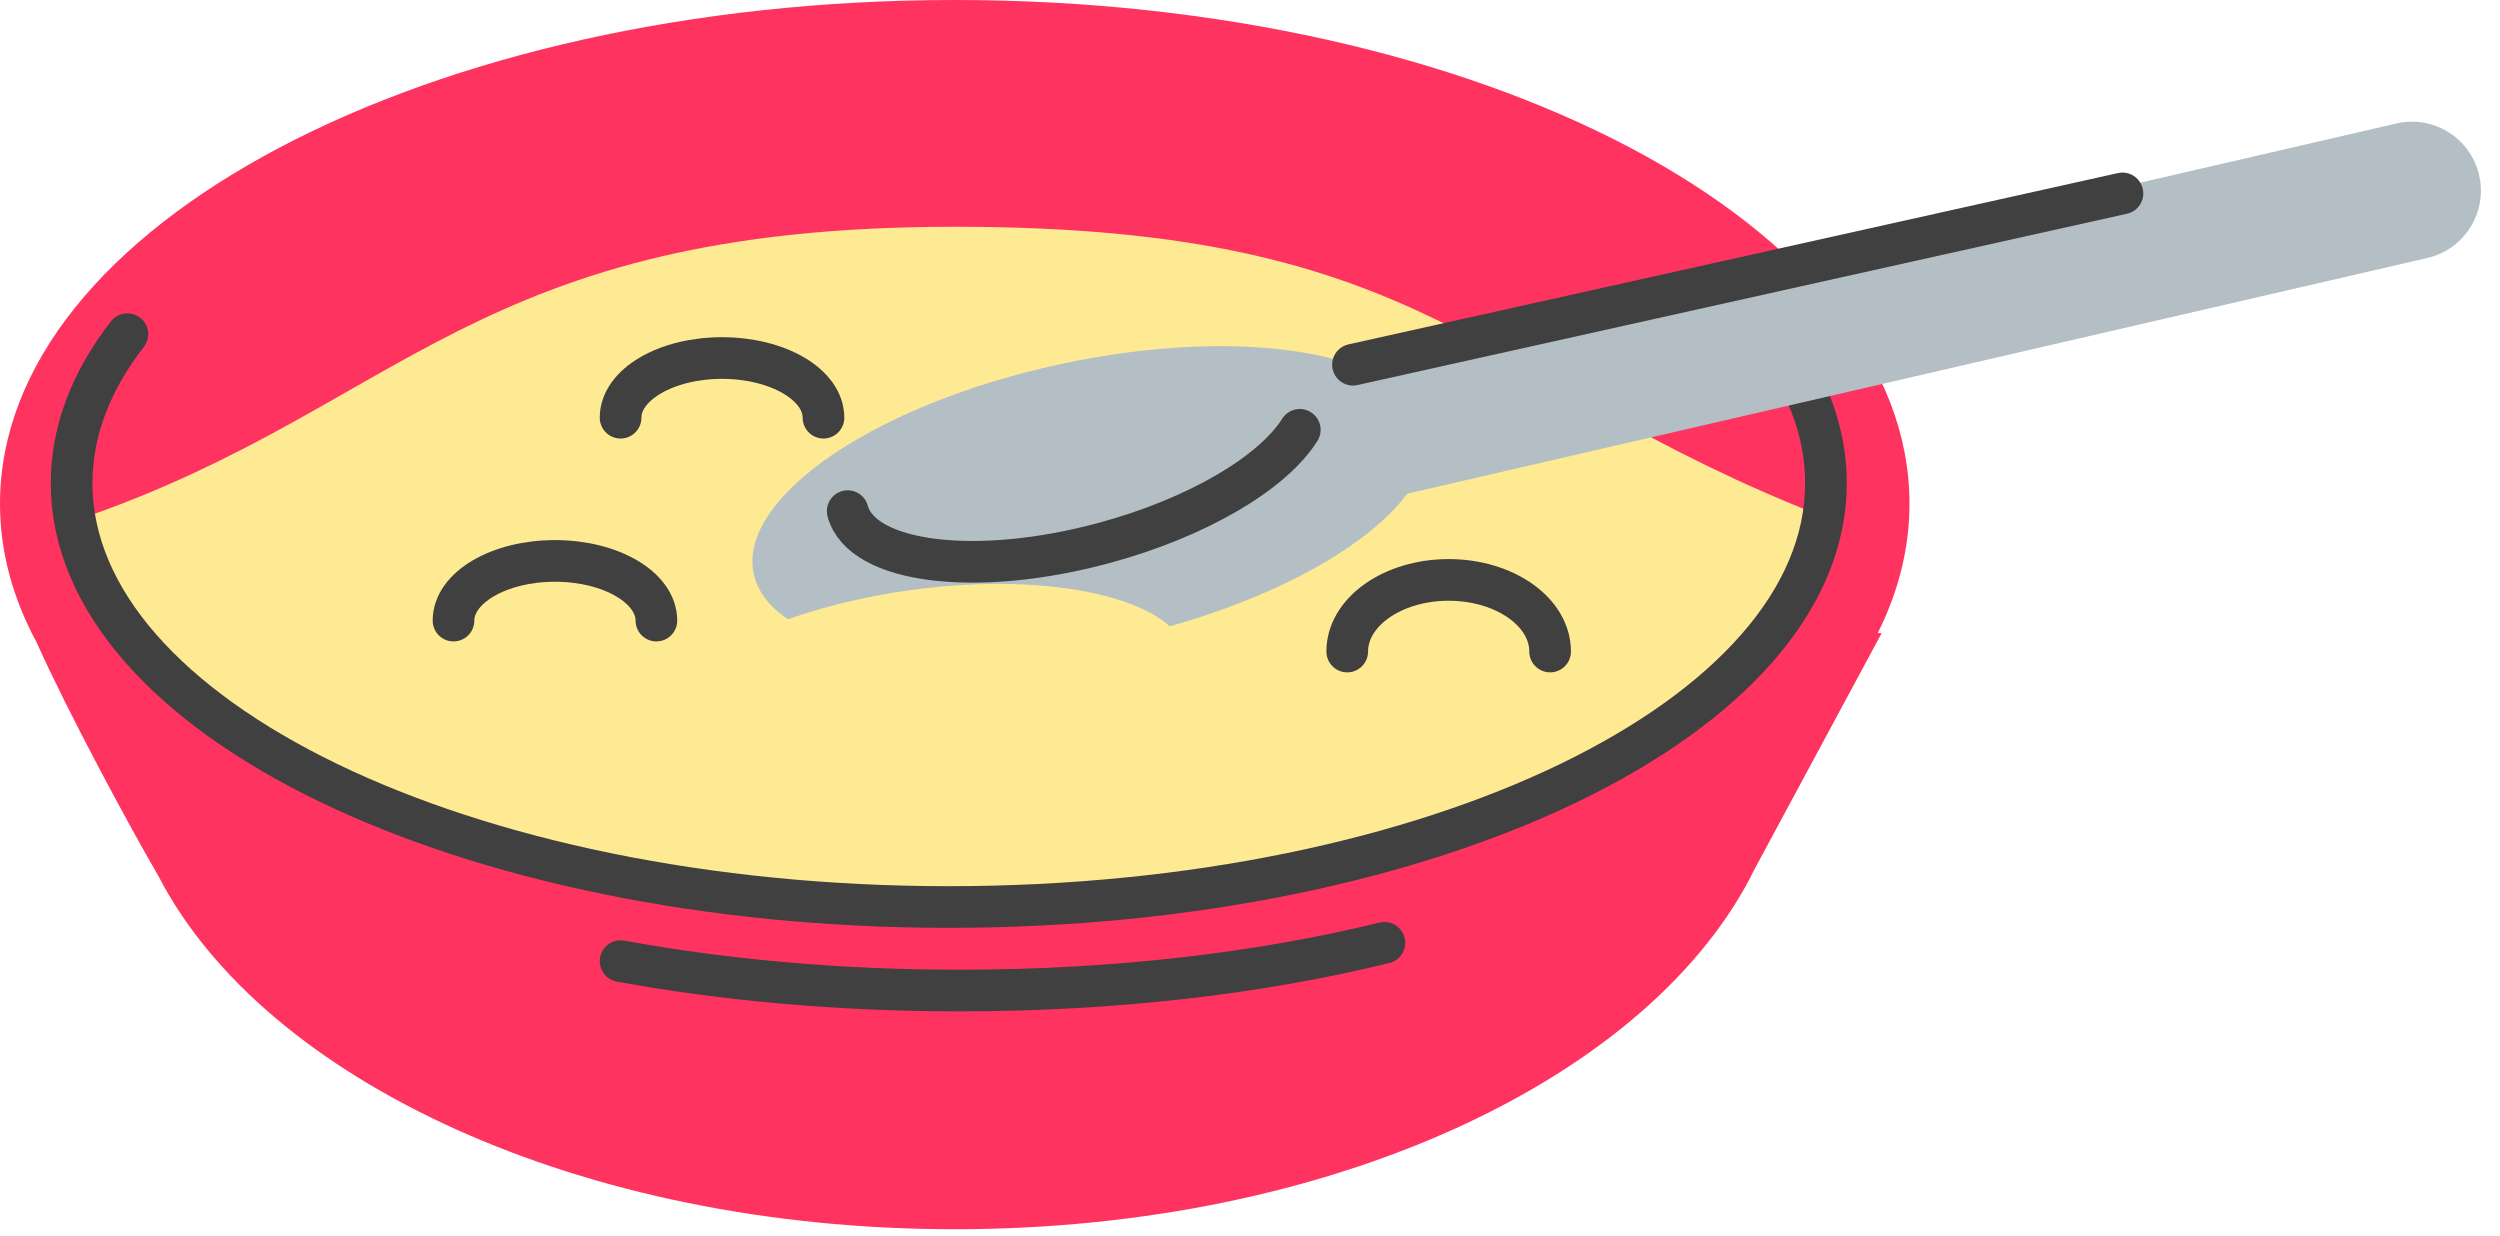 <?xml version="1.0" encoding="UTF-8"?> <svg xmlns="http://www.w3.org/2000/svg" width="180" height="89" viewBox="0 0 180 89" fill="none"><path d="M11.411 63.088C19.049 77.817 41.828 88.505 68.742 88.505C96 88.505 119.017 77.542 126.359 62.52L135.481 45.583H135.194C136.687 42.61 137.483 39.488 137.483 36.267C137.483 16.237 106.706 0 68.742 0C30.777 0 0 16.237 0 36.267C0 39.711 0.91 43.043 2.61 46.2C4.928 51.347 9.095 59.085 11.411 63.088Z" fill="#FF335F"></path><path d="M131.468 37.275C131.468 52.755 103.385 65.305 68.742 65.305C34.099 65.305 6.015 52.755 6.015 37.275C29.015 29.308 34.099 16.326 68.742 16.326C103.385 16.326 106.378 27.538 131.468 37.275Z" fill="#FFEA94"></path><path d="M9.171 24.06C6.575 27.398 5.156 31.014 5.156 34.79C5.156 51.643 33.432 65.305 68.312 65.305C103.192 65.305 131.468 51.643 131.468 34.79C131.468 32.004 130.696 29.306 129.249 26.742" stroke="#404040" stroke-width="3" stroke-linecap="round"></path><path d="M44.682 69.2C52.098 70.56 60.369 71.319 69.092 71.319C80.323 71.319 90.805 70.061 99.675 67.882" stroke="#404040" stroke-width="3" stroke-linecap="round"></path><path d="M172.535 8.892L84.135 29.319L86.372 39.001L174.772 18.573C177.447 17.955 179.114 15.285 178.496 12.611C177.878 9.936 175.208 8.269 172.534 8.887L172.535 8.892Z" fill="#B4BFC5"></path><path d="M54.267 41.319C53.09 35.859 62.975 29.098 76.346 26.217C89.716 23.335 101.508 25.425 102.685 30.884C103.861 36.343 93.976 43.105 80.606 45.986C67.236 48.867 55.443 46.778 54.267 41.319Z" fill="#B4BFC5"></path><path d="M61.034 36.802C62.044 40.549 70.3 41.578 79.474 39.098C86.261 37.266 91.652 34.029 93.585 30.948" stroke="#404040" stroke-width="3" stroke-linecap="round" stroke-linejoin="round"></path><path d="M152.816 13.926L97.415 26.259" stroke="#404040" stroke-width="3" stroke-linecap="round" stroke-linejoin="round"></path><ellipse cx="66.355" cy="50.186" rx="19.449" ry="7.733" transform="rotate(-8.212 66.355 50.186)" fill="#FFEA94"></ellipse><path d="M47.26 44.682C47.26 42.309 43.99 40.386 39.956 40.386C35.922 40.386 32.652 42.309 32.652 44.682" stroke="#404040" stroke-width="3" stroke-linecap="round"></path><path d="M59.29 30.074C59.29 27.702 56.02 25.778 51.986 25.778C47.952 25.778 44.682 27.702 44.682 30.074" stroke="#404040" stroke-width="3" stroke-linecap="round"></path><path d="M111.608 46.91C111.608 44.063 108.338 41.754 104.304 41.754C100.27 41.754 97 44.063 97 46.91" stroke="#404040" stroke-width="3" stroke-linecap="round"></path></svg> 